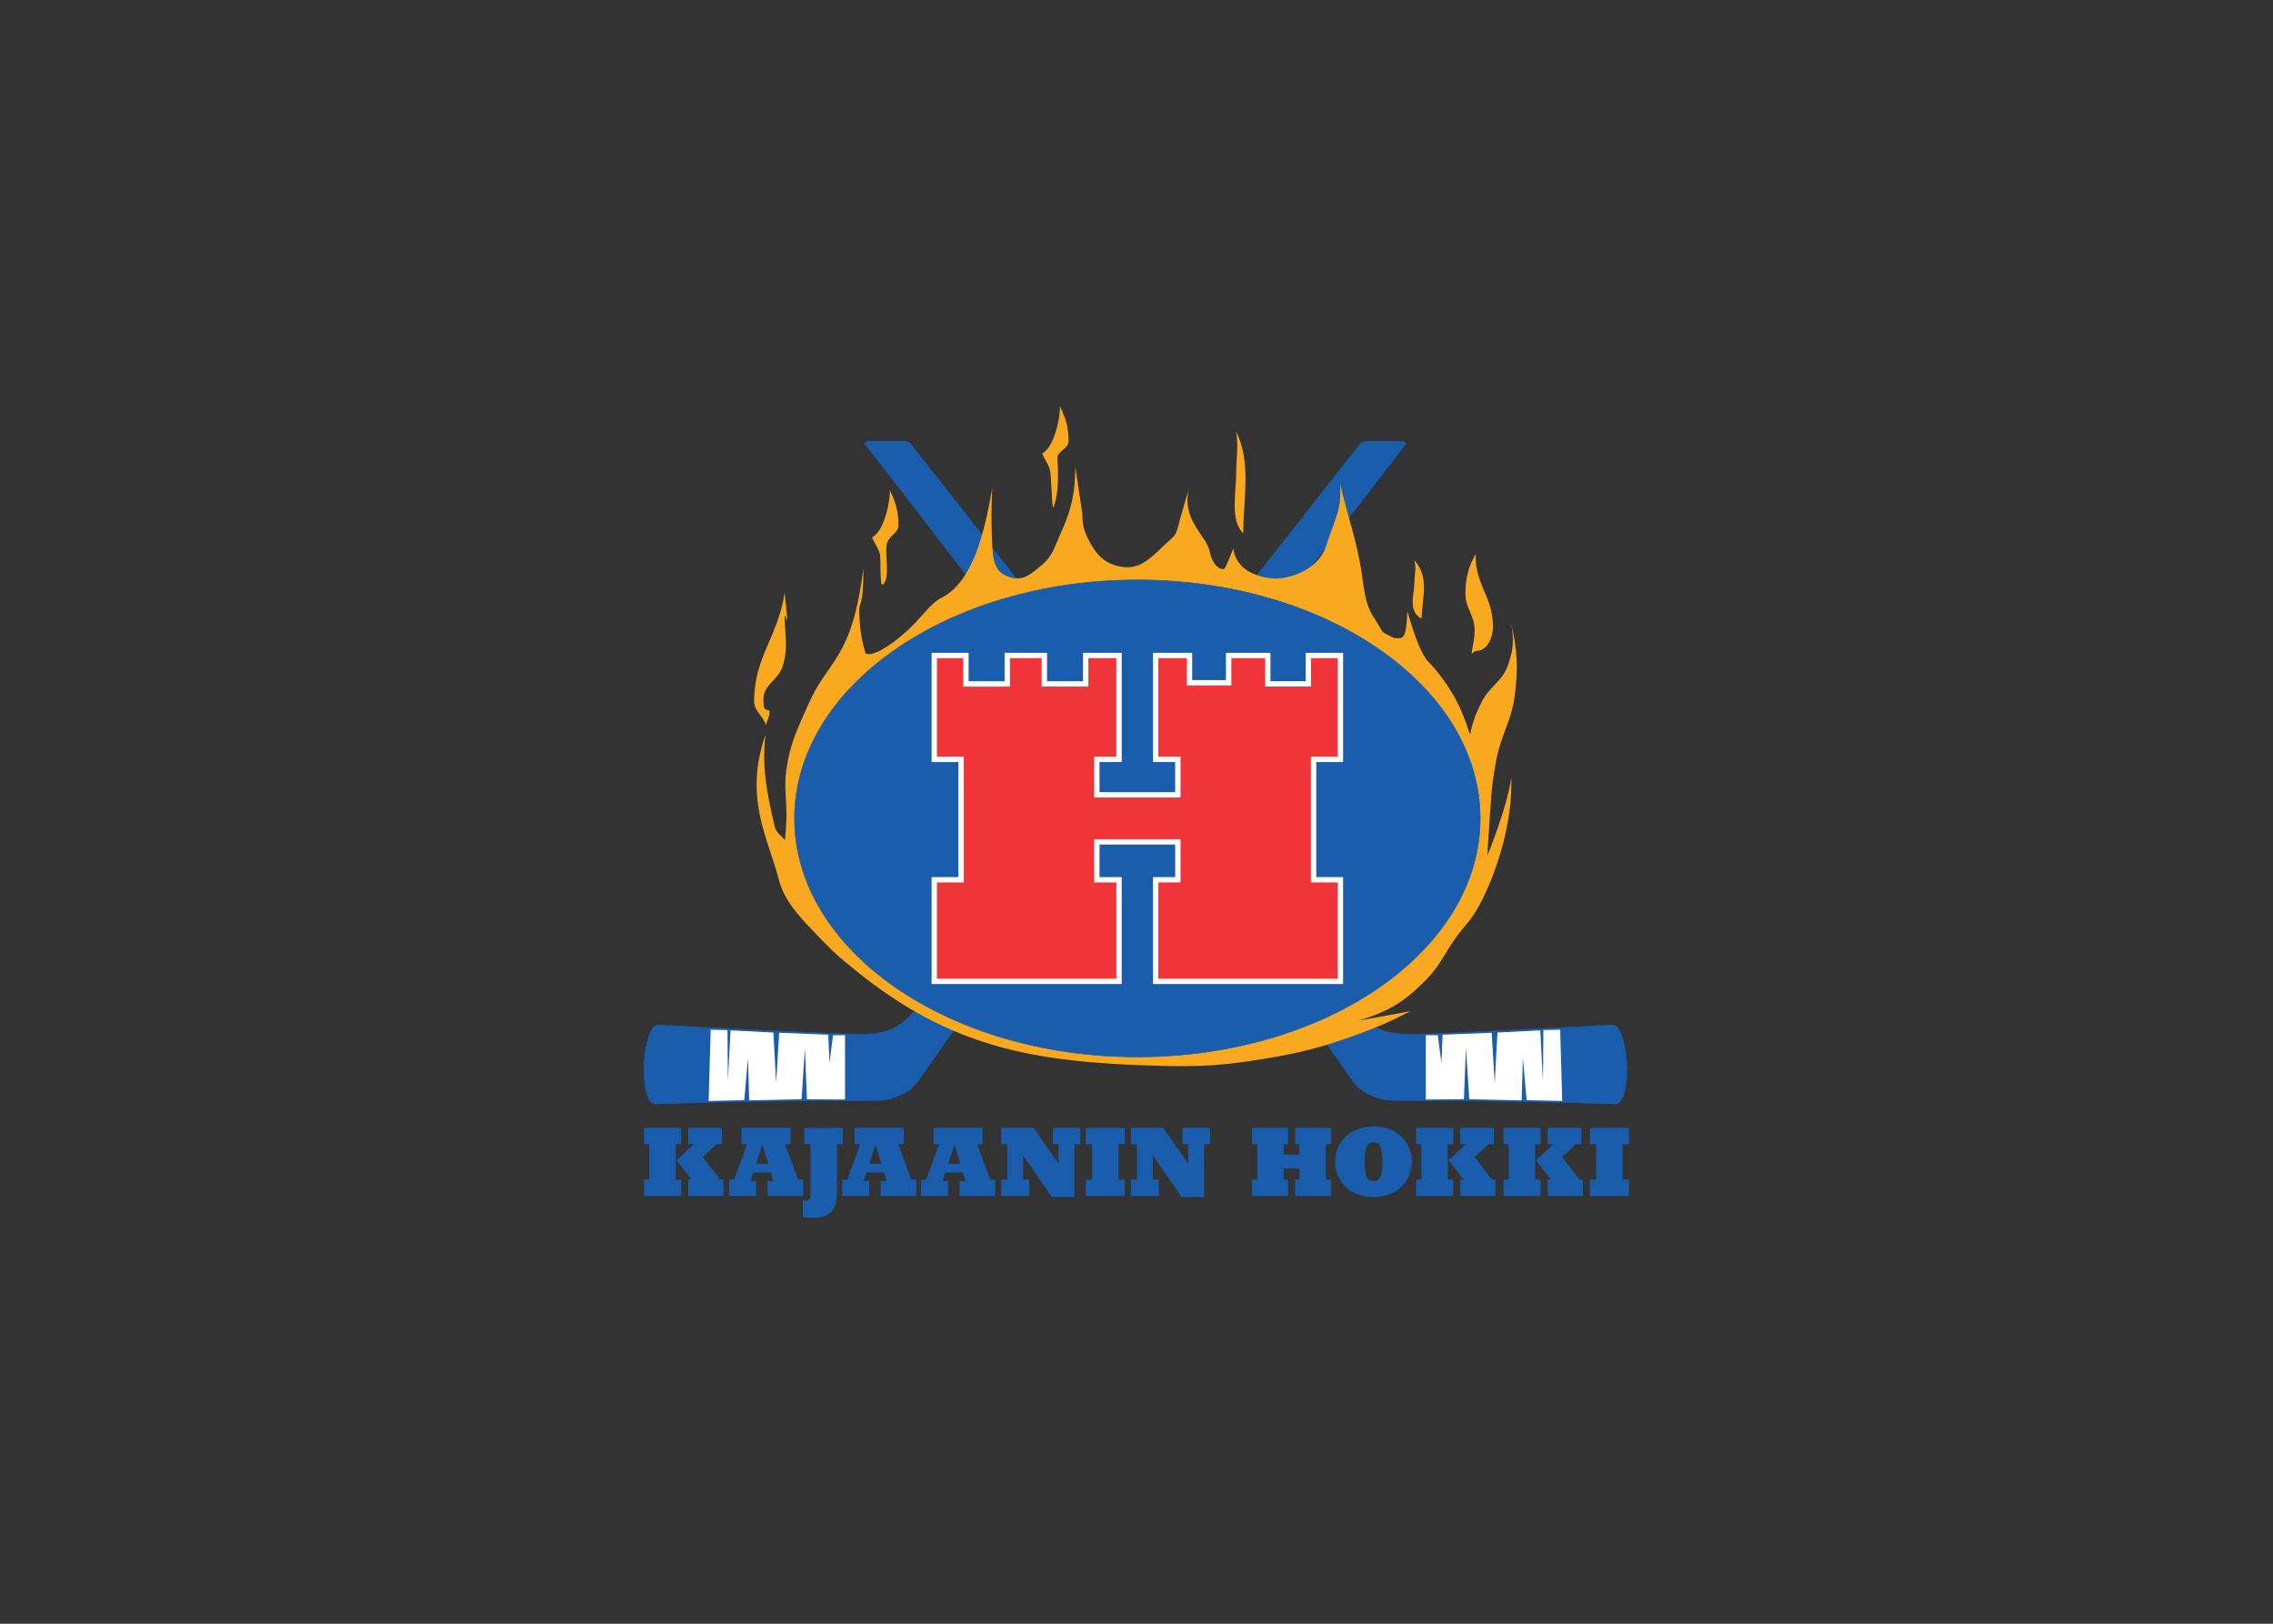 <svg clip-rule="evenodd" fill-rule="evenodd" stroke-miterlimit="3.864" viewBox="0 0 560 400" xmlns="http://www.w3.org/2000/svg"><rect x="0" y="0" width="560" height="400" fill="#333333" stroke="none"/><path d="m0 0-3.388-4.824c-.53-.832-.986-1.306-1.888-1.688-.829-.352-1.237-.439-2.322-.438-10.617.009-18.679-.298-18.679-.298-1.447.18-1.164 6.391.179 6.783 0 0 14.477-.768 17.265-.794 2.601-.024 3.624.599 4.918 2.097l38.267 48.751.317.133h3.337l.202-.199z" fill="#1a5dad" fill-rule="nonzero" transform="matrix(2.868 0 0 -2.865 236.794 251.184)"/><path d="m0 0-3.388-4.824c-.53-.832-.986-1.306-1.888-1.688-.829-.352-1.237-.439-2.322-.438-10.617.009-18.679-.298-18.679-.298-1.447.18-1.164 6.391.179 6.783 0 0 14.477-.768 17.265-.794 2.601-.024 3.624.599 4.918 2.097l38.267 48.751.317.133h3.337l.202-.199z" fill="none" stroke="#1a5dad" stroke-width=".05" transform="matrix(2.868 0 0 -2.865 236.794 251.184)"/><path d="m0 0 3.388-4.824c.53-.832.986-1.306 1.888-1.688.829-.352 1.237-.439 2.322-.438 10.617.009 18.679-.298 18.679-.298 1.447.18 1.164 6.391-.179 6.783 0 0-14.477-.768-17.264-.794-2.602-.024-3.625.599-4.919 2.097l-38.267 48.751-.317.133h-3.337l-.202-.199z" fill="#1a5dad" fill-rule="nonzero" transform="matrix(2.868 0 0 -2.865 322.679 251.184)"/><path d="m0 0 3.388-4.824c.53-.832.986-1.306 1.888-1.688.829-.352 1.237-.439 2.322-.438 10.617.009 18.679-.298 18.679-.298 1.447.18 1.164 6.391-.179 6.783 0 0-14.477-.768-17.264-.794-2.602-.024-3.625.599-4.919 2.097l-38.267 48.751-.317.133h-3.337l-.202-.199z" fill="none" stroke="#1a5dad" stroke-width=".05" transform="matrix(2.868 0 0 -2.865 322.679 251.184)"/><path d="m0 0c3.613-.103 5.683.008 9.247.605 2.971.499 4.644.905 7.483 1.914 2.016.717 3.132 1.197 5.038 2.168l-4.486-.808c2.555.754 3.99 1.62 5.846 3.529 1.156 1.188 1.501 2.114 2.445 3.476.973 1.403 1.417 1.45 2.471 3.615.963 1.979 2.529 6.157 2.387 10.264-.403-2.72-2.053-6.686-2.053-6.686.038.752.064 1.176.118 1.927.179 2.523.182 3.971.68 6.451.435 2.165 1.296 3.25 1.562 5.442.292 2.402.216 3.838-.329 6.197.276-1.412.208-2.323-.276-3.678-.504-1.412-1.568-1.785-2.243-3.125-.524-1.04-.752-1.674-1.01-2.81-.765 2.418-1.482 3.756-3.071 5.733-.451.561-1.05.461-2.301 4.873-.123-2.584-.382-2.321-1.127-2.322-1.353.676-.766.255-1.787 1.828-.771 1.188-.812 2.527-1.037 3.926-.48 2.979-1.155 4.577-1.83 7.519.166-2.248-.499-3.079-1.165-5.244-.7-2.279-3.432-3.024-4.718-2.884-1.186.129-3.054.653-3.303 2.601.025-.05-.61-1.589-.747-1.77-.077-.102-.942-.083-1.276 1.498-.299 1.417-2.551 2.774-1.72 5.548-1.498-4.744-.722-3.657-2.052-4.91-1.416-1.331-2.262-2.279-3.945-1.947-1.381.272-2.095 1.11-2.721 2.37-.385.773-.504 1.295-.493 2.158l-.609 4.049c-.016-2.304-.319-3.673-1.275-5.77-.508-1.112-.671-1.909-1.611-2.691-.847-.703-1.552-1.37-2.613-1.073-1.17.328-1.549.99-1.632 2.655-.099 1.988-.083 3.58 0 5.078-.696-4.025-1.695-8.136-4.416-9.497-.877-.439-1.872-1.89-2.908-2.822-1.665-1.498-3.079-2.247-3.578-1.914-.337 1.229-.453 1.953-.518 3.226-.081 1.602.351.218.351 4.098-1.009-7.961-2.996-7.769-4.744-11.736-.926-2.103-1.56-3.328-1.878-5.616-.238-1.711.093-2.706 0-4.432-.034-.627-.06-.979-.119-1.604-.385.437-.758.633-.891 1.2-.692 2.961-1.107 5.126-.775 7.872-1.891-5.442.182-8.807 1.139-12.484.528-2.032 2.06-3.477 3.827-5.326.974-1.019 1.597-1.524 2.692-2.414 8.246-6.705 15.347-7.955 25.971-8.257" fill="#f9a91f" fill-rule="nonzero" transform="matrix(2.868 0 0 -2.865 285.061 262.545)"/><path d="m0 0c.821 0 1.38 1.041 1.38 2.125 0 2.515-1.61 3.686-1.478 6.201-.625-1.084-.888-2.038-.888-3.426 0-1.257.789-1.864.789-3.122 0-.781-.165-1.258-.263-2.038.164.087.263.26.46.26" fill="#f9a91f" fill-rule="nonzero" transform="matrix(2.868 0 0 -2.865 363.867 160.322)"/><path d="m0 0c-1.161 1.06-.605 3.632-.605 5.197 0 1.363.201 2.17 0 3.533 1.311-2.625.605-5.802.605-8.73" fill="#f9a91f" fill-rule="nonzero" transform="matrix(2.868 0 0 -2.865 306.303 131.353)"/><path d="m0 0c1.161.605 1.615 3.584 1.514 4.088.505-1.059.757-1.817.757-3.028 0-.656-.992-.874-.958-1.464.092-1.614.092-3.03-.324-4.195-.168-.47-.181 2.782-.333 3.236-.152.505-.454.859-.656 1.363" fill="#f9a91f" fill-rule="nonzero" transform="matrix(2.868 0 0 -2.865 256.755 111.714)"/><path d="m0 0c-.353 0-.303.605-.303.959 0 1.211 1.262 1.615 1.616 2.726.555 1.615.201 2.726.201 4.442 0 .151.202-.556.202-.404 0 .909-.151 1.463-.202 2.373-.555-3.786-2.625-5.553-2.625-9.339 0-.908.758-1.211 1.01-2.07.101.455.605 1.313.101 1.313" fill="#f9a91f" fill-rule="nonzero" transform="matrix(2.868 0 0 -2.865 188.979 174.875)"/><path d="m0 0c1.161.605 1.615 3.584 1.514 4.088.505-1.059.757-1.817.757-3.028 0-.656-.757-.909-.958-1.464-.303-.808.3-2.976-.356-3.631-.354-.354-.149 2.218-.301 2.672-.152.505-.454.859-.656 1.363" fill="#f9a91f" fill-rule="nonzero" transform="matrix(2.868 0 0 -2.865 214.851 132.388)"/><path d="m0 0h-1.028l-.312-2.397-.102 2.437-4.217.166-.26-4.33-.236 4.351-3.679.185-.23-4.37-.035 4.4-1.442.027-.177-6.126 3.06.071.32 3.602.103-3.622 4.501.1.287 4.385.174-4.385 3.272-.027z" fill="#fff" fill-rule="nonzero" transform="matrix(2.868 0 0 -2.865 208.193 255.012)"/><path d="m0 0h1.028l.312-2.397.102 2.437 4.217.166.26-4.33.236 4.351 3.679.185.23-4.37.036 4.4 1.441.027.177-6.126-3.06.071-.319 3.602-.105-3.622-4.5.1-.287 4.385-.174-4.385-3.272-.027z" fill="#fff" fill-rule="nonzero" transform="matrix(2.868 0 0 -2.865 351.279 255.012)"/><g fill="#1a5dad"><path d="m0 0h3.182v1.405h-.466v3.044h.466v1.406h-3.182v-1.406h.449v-3.044h-.449zm3.794 0h3.026v1.405h-.292l-1.493 1.941 1.19 1.103h.457v1.406h-2.888v-1.406h.483l-1.492-1.379 1.285-1.665h-.276z" transform="matrix(2.868 0 0 -2.865 158.684 294.614)"/><path d="m0 0h2.319v1.285h-.482l.25.733h1.5l.224-.733h-.508v-1.285h3.06v1.405h-.43l-1.121 3.044h.473v1.406h-4.216v-1.406h.474l-1.103-3.044h-.44zm2.319 2.751.535 1.621h.017l.492-1.621z" transform="matrix(2.868 0 0 -2.865 179.626 294.614)"/><path d="m0 0c.362-.052.518-.069.879-.069.707 0 1.13.103 1.535.509.414.413.518.896.518 1.888v3.932h.5v1.405h-3.302v-1.405h.534v-3.975c0-.69-.061-.88-.414-.88-.069 0-.146.009-.25.035z" fill-rule="nonzero" transform="matrix(2.868 0 0 -2.865 197.794 299.803)"/><path d="m0 0h2.319v1.285h-.482l.25.733h1.5l.224-.733h-.508v-1.285h3.06v1.405h-.43l-1.121 3.044h.473v1.406h-4.216v-1.406h.474l-1.103-3.044h-.44zm2.319 2.751.535 1.621h.017l.492-1.621z" transform="matrix(2.868 0 0 -2.865 207.493 294.614)"/><path d="m0 0h2.319v1.285h-.482l.25.733h1.5l.224-.733h-.508v-1.285h3.06v1.405h-.43l-1.121 3.044h.473v1.406h-4.216v-1.406h.474l-1.103-3.044h-.44zm2.319 2.751.535 1.621h.017l.492-1.621z" transform="matrix(2.868 0 0 -2.865 226.935 294.614)"/><path d="m0 0h2.406v1.405h-.526v2.061h.017l2.458-3.561h1.931v4.544h.509v1.406h-2.363v-1.406h.492v-1.655h-.018l-2.13 3.061h-2.776v-1.406h.517v-3.044h-.517z" fill-rule="nonzero" transform="matrix(2.868 0 0 -2.865 246.671 294.614)"/><path d="m0 0h3.354v1.405h-.543v3.044h.543v1.406h-3.354v-1.406h.543v-3.044h-.543z" fill-rule="nonzero" transform="matrix(2.868 0 0 -2.865 267.506 294.614)"/><path d="m0 0h2.406v1.405h-.526v2.061h.017l2.458-3.561h1.931v4.544h.509v1.406h-2.363v-1.406h.492v-1.655h-.018l-2.13 3.061h-2.776v-1.406h.518v-3.044h-.518z" fill-rule="nonzero" transform="matrix(2.868 0 0 -2.865 278.619 294.614)"/><path d="m0 0h3.087v1.405h-.371v.958h1.354v-.958h-.371v-1.405h3.087v1.405h-.449v3.044h.449v1.406h-3.087v-1.406h.371v-.896h-1.354v.896h.371v1.406h-3.087v-1.406h.449v-3.044h-.449z" fill-rule="nonzero" transform="matrix(2.868 0 0 -2.865 308.47 294.614)"/><path d="m0 0c0-1.38 1.017-3.035 3.303-3.035 2.285 0 3.302 1.655 3.302 3.035s-1.017 3.035-3.302 3.035c-2.286 0-3.303-1.655-3.303-3.035m2.544 0c0 1.095.138 1.664.759 1.664.62 0 .758-.569.758-1.664s-.138-1.664-.758-1.664c-.621 0-.759.569-.759 1.664" transform="matrix(2.868 0 0 -2.865 328.914 286.187)"/><path d="m0 0h3.182v1.405h-.466v3.044h.466v1.406h-3.182v-1.406h.449v-3.044h-.449zm3.794 0h3.026v1.405h-.292l-1.493 1.941 1.19 1.103h.457v1.406h-2.888v-1.406h.483l-1.492-1.379 1.285-1.665h-.276z" transform="matrix(2.868 0 0 -2.865 348.885 294.614)"/><path d="m0 0h3.182v1.405h-.466v3.044h.466v1.406h-3.182v-1.406h.449v-3.044h-.449zm3.794 0h3.026v1.405h-.292l-1.492 1.941 1.189 1.103h.457v1.406h-2.888v-1.406h.483l-1.492-1.379 1.285-1.665h-.276z" transform="matrix(2.868 0 0 -2.865 370.417 294.614)"/><path d="m0 0h3.354v1.405h-.543v3.044h.543v1.406h-3.354v-1.406h.543v-3.044h-.543z" fill-rule="nonzero" transform="matrix(2.868 0 0 -2.865 391.703 294.614)"/><path d="m0 0c0 11.327 13.186 20.508 29.452 20.508 16.267 0 29.453-9.181 29.453-20.508s-13.186-20.508-29.453-20.508c-16.266 0-29.452 9.181-29.452 20.508" fill-rule="nonzero" transform="matrix(2.868 0 0 -2.865 195.744 201.611)"/></g><path d="m0 0c0 11.327 13.186 20.508 29.452 20.508 16.267 0 29.453-9.181 29.453-20.508s-13.186-20.508-29.453-20.508c-16.266 0-29.452 9.181-29.452 20.508z" fill="none" stroke="#1a5dad" stroke-width=".05" transform="matrix(2.868 0 0 -2.865 195.744 201.611)"/><path d="m0 0h15.87v8.738h-1.906v3.254h6.96v-3.254h-1.906v-8.738h15.87v8.738h-2.305v10.35h2.305v8.935h-2.753v-2.44h-3.486l.001 2.44h-3.363l-.001-2.348h-3.363v2.348h-2.905v-8.935h1.906v-3.05h-6.96v3.05h1.906v8.935h-2.862l-.001-2.444h-3.551l.001 2.444h-3.184v-2.448h-3.554v2.448h-2.719v-8.935h2.305v-10.35h-2.305z" fill="#ef343a" fill-rule="nonzero" transform="matrix(2.868 0 0 -2.865 230.179 241.757)"/><path d="m0 0h15.87v8.738h-1.906v3.254h6.96v-3.254h-1.906v-8.738h15.87v8.738h-2.305v10.35h2.305v8.935h-2.753v-2.44h-3.486l.001 2.44h-3.363l-.001-2.348h-3.363v2.348h-2.905v-8.935h1.906v-3.05h-6.96v3.05h1.906v8.935h-2.862l-.001-2.444h-3.551l.001 2.444h-3.184v-2.448h-3.554v2.448h-2.719v-8.935h2.305v-10.35h-2.305z" fill="none" stroke="#fff" stroke-width=".46" transform="matrix(2.868 0 0 -2.865 230.179 241.757)"/><path d="m0 0c-1.212.611-.633 2.093-.633 2.995 0 .785.211 1.25 0 2.035 1.371-1.511.633-3.343.633-5.03" fill="#f9a91f" fill-rule="nonzero" transform="matrix(2.868 0 0 -2.865 350.255 152.402)"/></svg>